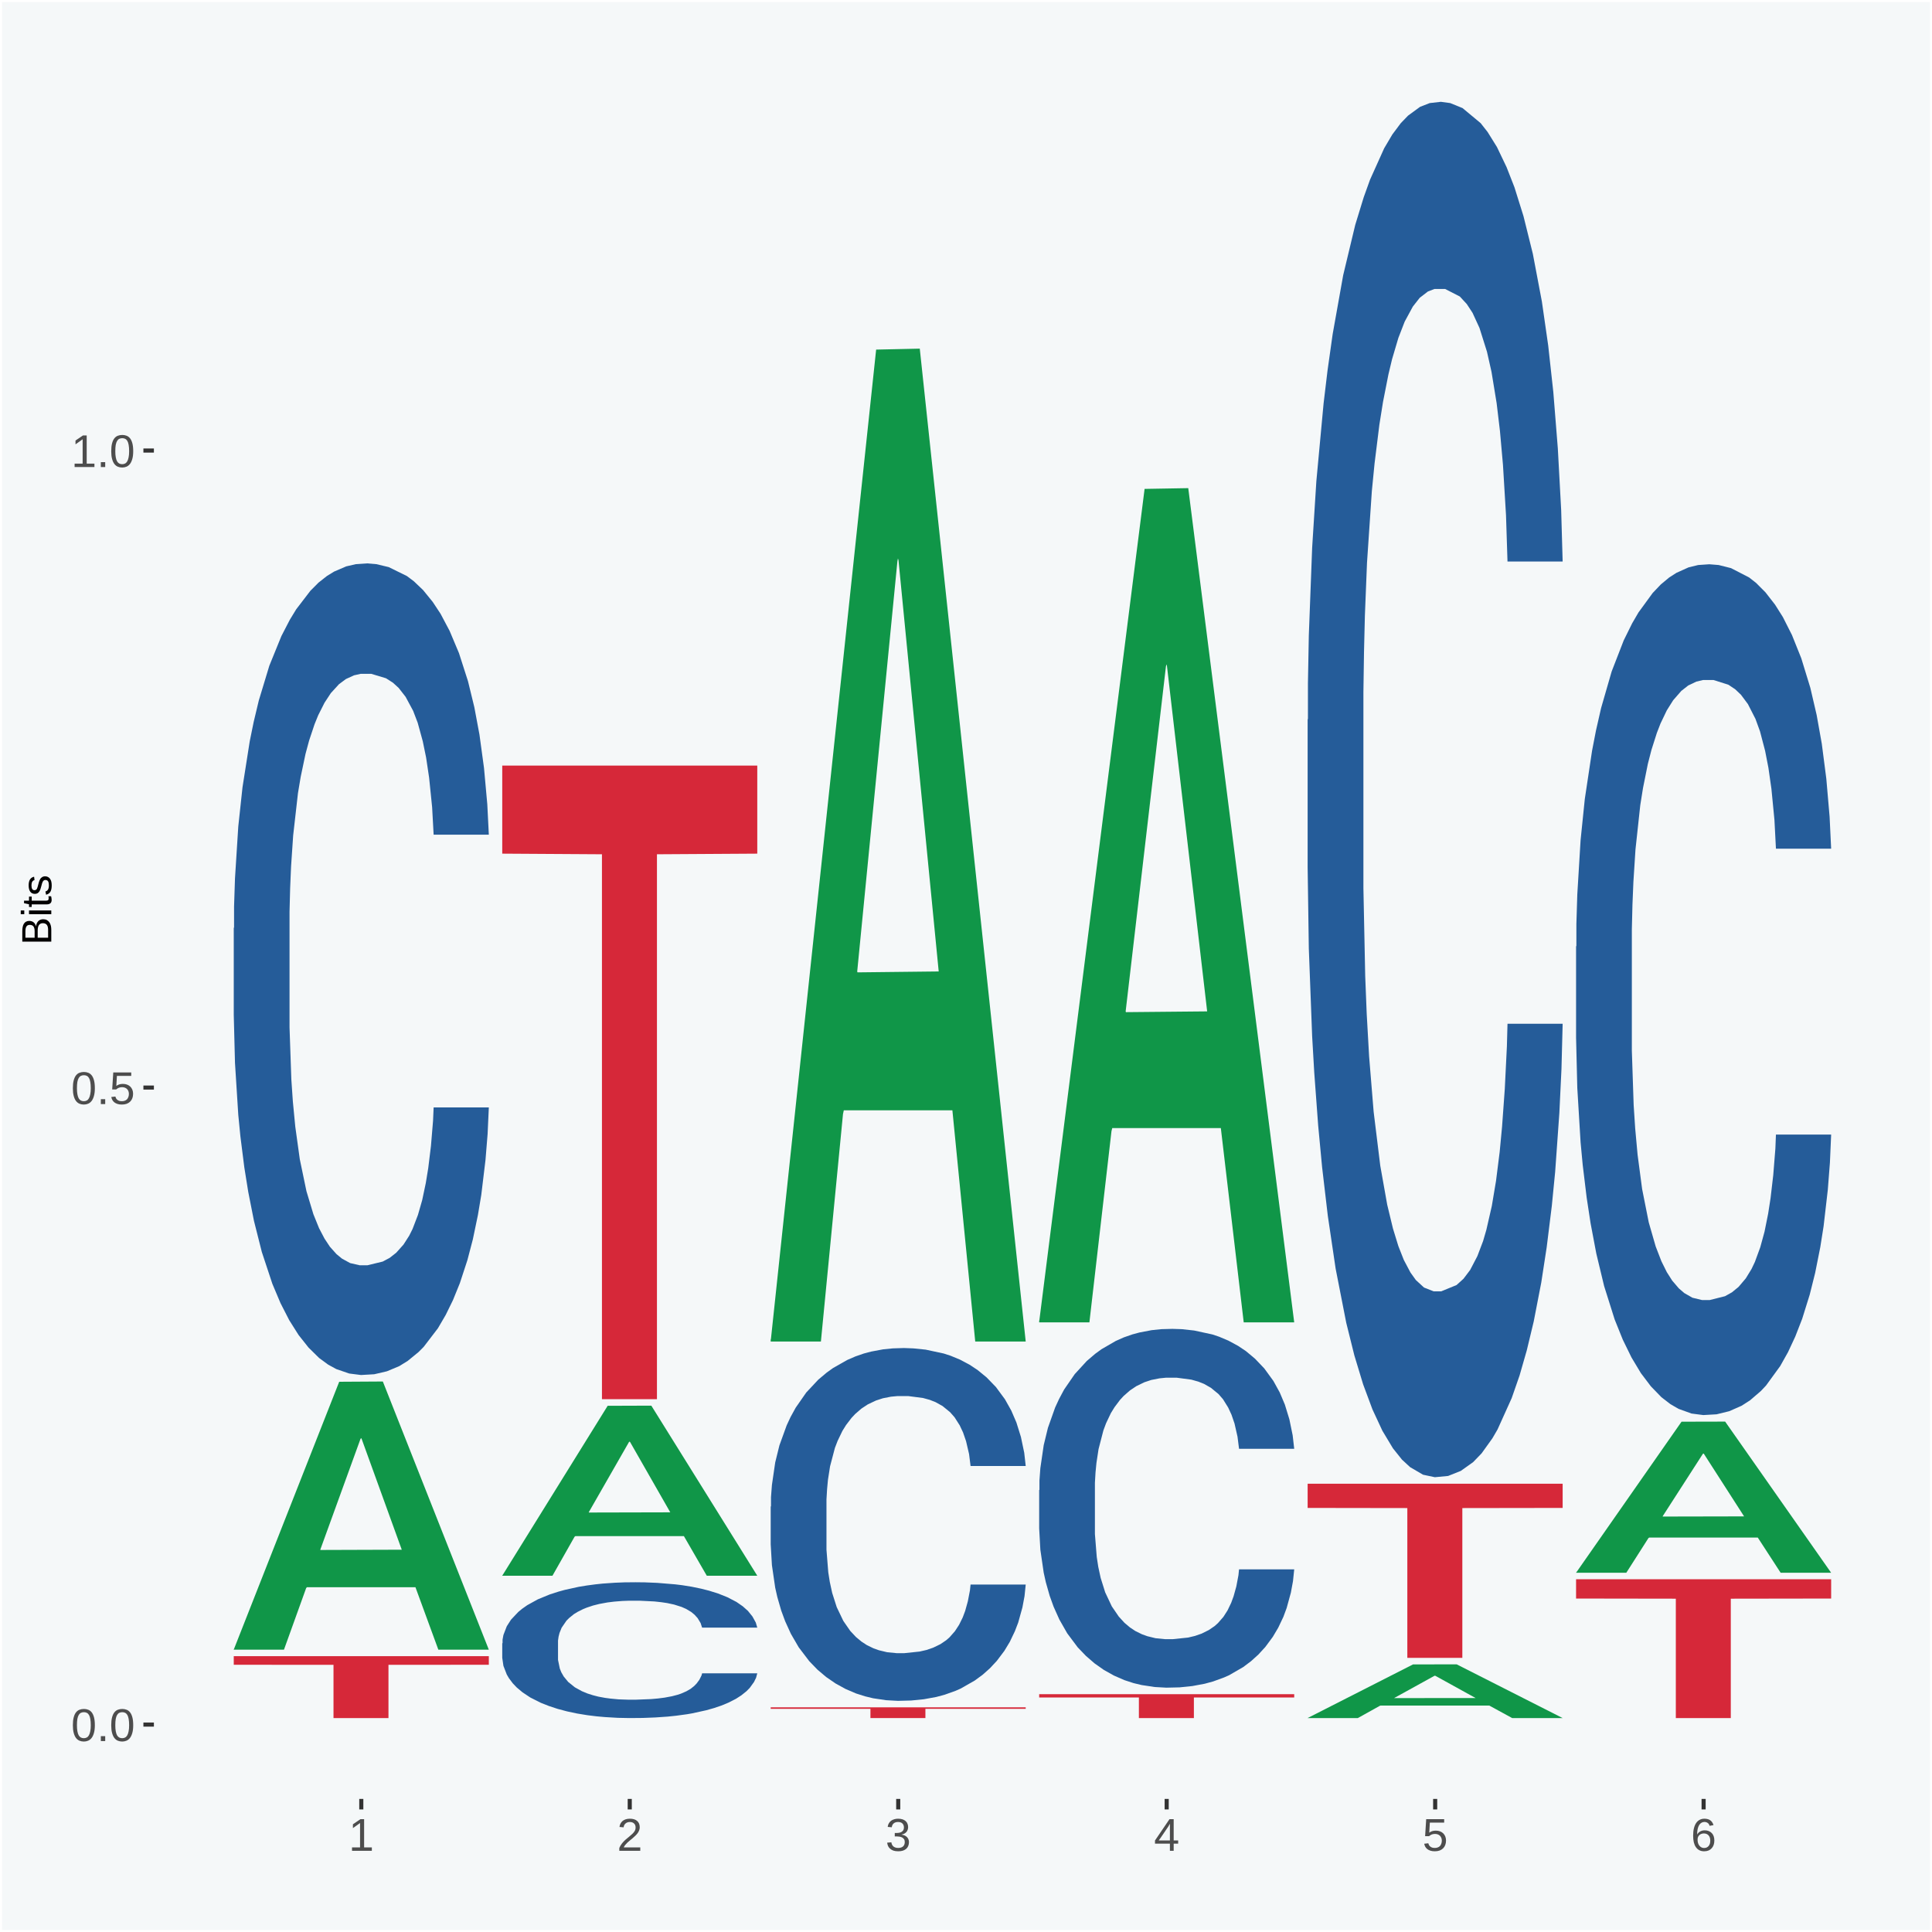 <?xml version="1.0" encoding="UTF-8"?>
<svg xmlns="http://www.w3.org/2000/svg" xmlns:xlink="http://www.w3.org/1999/xlink" width="504pt" height="504pt" viewBox="0 0 504 504" version="1.1">
<defs>
<g>
<symbol overflow="visible" id="glyph0-0">
<path style="stroke:none;" d="M 0.406 0 L 0.406 -8 L 3.594 -8 L 3.594 0 Z M 0.797 -0.406 L 3.188 -0.406 L 3.188 -7.594 L 0.797 -7.594 Z M 0.797 -0.406 "/>
</symbol>
<symbol overflow="visible" id="glyph0-1">
<path style="stroke:none;" d="M 6.203 -4.125 C 6.203 -3.332 6.125 -2.664 5.969 -2.125 C 5.82 -1.582 5.617 -1.145 5.359 -0.812 C 5.098 -0.477 4.789 -0.238 4.438 -0.094 C 4.094 0.051 3.723 0.125 3.328 0.125 C 2.922 0.125 2.539 0.051 2.188 -0.094 C 1.844 -0.238 1.539 -0.477 1.281 -0.812 C 1.031 -1.145 0.832 -1.582 0.688 -2.125 C 0.539 -2.664 0.469 -3.332 0.469 -4.125 C 0.469 -4.957 0.539 -5.645 0.688 -6.188 C 0.832 -6.738 1.035 -7.176 1.297 -7.5 C 1.555 -7.82 1.859 -8.047 2.203 -8.172 C 2.555 -8.305 2.941 -8.375 3.359 -8.375 C 3.754 -8.375 4.125 -8.305 4.469 -8.172 C 4.812 -8.047 5.113 -7.82 5.375 -7.5 C 5.633 -7.176 5.836 -6.738 5.984 -6.188 C 6.129 -5.645 6.203 -4.957 6.203 -4.125 Z M 5.141 -4.125 C 5.141 -4.781 5.098 -5.328 5.016 -5.766 C 4.941 -6.203 4.828 -6.551 4.672 -6.812 C 4.516 -7.07 4.328 -7.254 4.109 -7.359 C 3.891 -7.473 3.641 -7.531 3.359 -7.531 C 3.055 -7.531 2.789 -7.473 2.562 -7.359 C 2.344 -7.254 2.156 -7.07 2 -6.812 C 1.844 -6.551 1.723 -6.203 1.641 -5.766 C 1.566 -5.328 1.531 -4.781 1.531 -4.125 C 1.531 -3.5 1.57 -2.969 1.656 -2.531 C 1.738 -2.094 1.852 -1.742 2 -1.484 C 2.156 -1.223 2.344 -1.035 2.562 -0.922 C 2.789 -0.805 3.047 -0.75 3.328 -0.75 C 3.609 -0.75 3.859 -0.805 4.078 -0.922 C 4.305 -1.035 4.492 -1.223 4.641 -1.484 C 4.797 -1.742 4.914 -2.094 5 -2.531 C 5.094 -2.969 5.141 -3.5 5.141 -4.125 Z M 5.141 -4.125 "/>
</symbol>
<symbol overflow="visible" id="glyph0-2">
<path style="stroke:none;" d="M 1.094 0 L 1.094 -1.281 L 2.234 -1.281 L 2.234 0 Z M 1.094 0 "/>
</symbol>
<symbol overflow="visible" id="glyph0-3">
<path style="stroke:none;" d="M 6.172 -2.688 C 6.172 -2.27 6.109 -1.891 5.984 -1.547 C 5.859 -1.203 5.672 -0.906 5.422 -0.656 C 5.18 -0.414 4.879 -0.223 4.516 -0.078 C 4.148 0.055 3.723 0.125 3.234 0.125 C 2.805 0.125 2.43 0.07 2.109 -0.031 C 1.785 -0.133 1.508 -0.273 1.281 -0.453 C 1.062 -0.629 0.883 -0.836 0.75 -1.078 C 0.625 -1.316 0.535 -1.57 0.484 -1.844 L 1.547 -1.969 C 1.586 -1.812 1.645 -1.66 1.719 -1.516 C 1.801 -1.367 1.91 -1.238 2.047 -1.125 C 2.18 -1.008 2.348 -0.914 2.547 -0.844 C 2.742 -0.781 2.984 -0.75 3.266 -0.75 C 3.535 -0.75 3.781 -0.789 4 -0.875 C 4.227 -0.957 4.422 -1.078 4.578 -1.234 C 4.734 -1.398 4.852 -1.602 4.938 -1.844 C 5.031 -2.082 5.078 -2.359 5.078 -2.672 C 5.078 -2.922 5.035 -3.148 4.953 -3.359 C 4.867 -3.578 4.75 -3.766 4.594 -3.922 C 4.445 -4.078 4.258 -4.195 4.031 -4.281 C 3.812 -4.363 3.562 -4.406 3.281 -4.406 C 3.113 -4.406 2.953 -4.391 2.797 -4.359 C 2.648 -4.328 2.516 -4.285 2.391 -4.234 C 2.266 -4.18 2.148 -4.117 2.047 -4.047 C 1.941 -3.973 1.844 -3.895 1.75 -3.812 L 0.719 -3.812 L 1 -8.25 L 5.688 -8.25 L 5.688 -7.359 L 1.953 -7.359 L 1.797 -4.734 C 1.984 -4.879 2.219 -5.004 2.5 -5.109 C 2.781 -5.211 3.113 -5.266 3.5 -5.266 C 3.914 -5.266 4.285 -5.203 4.609 -5.078 C 4.941 -4.953 5.223 -4.773 5.453 -4.547 C 5.68 -4.316 5.859 -4.047 5.984 -3.734 C 6.109 -3.422 6.172 -3.07 6.172 -2.688 Z M 6.172 -2.688 "/>
</symbol>
<symbol overflow="visible" id="glyph0-4">
<path style="stroke:none;" d="M 0.922 0 L 0.922 -0.891 L 3.016 -0.891 L 3.016 -7.25 L 1.156 -5.922 L 1.156 -6.922 L 3.109 -8.25 L 4.078 -8.25 L 4.078 -0.891 L 6.094 -0.891 L 6.094 0 Z M 0.922 0 "/>
</symbol>
<symbol overflow="visible" id="glyph0-5">
<path style="stroke:none;" d="M 0.609 0 L 0.609 -0.75 C 0.805 -1.207 1.047 -1.609 1.328 -1.953 C 1.617 -2.305 1.922 -2.625 2.234 -2.906 C 2.555 -3.188 2.867 -3.445 3.172 -3.688 C 3.484 -3.938 3.766 -4.18 4.016 -4.422 C 4.266 -4.66 4.469 -4.91 4.625 -5.172 C 4.781 -5.441 4.859 -5.742 4.859 -6.078 C 4.859 -6.316 4.82 -6.523 4.75 -6.703 C 4.676 -6.879 4.57 -7.023 4.438 -7.141 C 4.312 -7.266 4.156 -7.359 3.969 -7.422 C 3.781 -7.484 3.578 -7.516 3.359 -7.516 C 3.141 -7.516 2.938 -7.484 2.75 -7.422 C 2.57 -7.367 2.41 -7.281 2.266 -7.156 C 2.117 -7.039 2 -6.895 1.906 -6.719 C 1.812 -6.551 1.754 -6.352 1.734 -6.125 L 0.656 -6.219 C 0.688 -6.508 0.766 -6.785 0.891 -7.047 C 1.023 -7.316 1.203 -7.551 1.422 -7.75 C 1.648 -7.945 1.922 -8.098 2.234 -8.203 C 2.555 -8.316 2.93 -8.375 3.359 -8.375 C 3.766 -8.375 4.125 -8.328 4.438 -8.234 C 4.758 -8.141 5.031 -7.992 5.25 -7.797 C 5.477 -7.609 5.648 -7.375 5.766 -7.094 C 5.879 -6.812 5.938 -6.488 5.938 -6.125 C 5.938 -5.844 5.883 -5.578 5.781 -5.328 C 5.688 -5.078 5.555 -4.836 5.391 -4.609 C 5.223 -4.379 5.031 -4.16 4.812 -3.953 C 4.594 -3.742 4.363 -3.535 4.125 -3.328 C 3.895 -3.129 3.656 -2.93 3.406 -2.734 C 3.164 -2.535 2.938 -2.336 2.719 -2.141 C 2.508 -1.941 2.32 -1.738 2.156 -1.531 C 1.988 -1.332 1.859 -1.117 1.766 -0.891 L 6.078 -0.891 L 6.078 0 Z M 0.609 0 "/>
</symbol>
<symbol overflow="visible" id="glyph0-6">
<path style="stroke:none;" d="M 6.141 -2.281 C 6.141 -1.906 6.078 -1.566 5.953 -1.266 C 5.836 -0.973 5.66 -0.723 5.422 -0.516 C 5.18 -0.305 4.883 -0.145 4.531 -0.031 C 4.188 0.07 3.789 0.125 3.344 0.125 C 2.832 0.125 2.398 0.062 2.047 -0.062 C 1.703 -0.195 1.414 -0.367 1.188 -0.578 C 0.957 -0.785 0.785 -1.02 0.672 -1.281 C 0.566 -1.551 0.492 -1.832 0.453 -2.125 L 1.547 -2.219 C 1.578 -2 1.633 -1.801 1.719 -1.625 C 1.801 -1.445 1.914 -1.289 2.062 -1.156 C 2.207 -1.031 2.383 -0.93 2.594 -0.859 C 2.801 -0.785 3.051 -0.75 3.344 -0.75 C 3.875 -0.75 4.289 -0.879 4.594 -1.141 C 4.895 -1.41 5.047 -1.801 5.047 -2.312 C 5.047 -2.613 4.977 -2.859 4.844 -3.047 C 4.707 -3.234 4.539 -3.379 4.344 -3.484 C 4.145 -3.586 3.926 -3.656 3.688 -3.688 C 3.445 -3.727 3.227 -3.75 3.031 -3.75 L 2.438 -3.75 L 2.438 -4.656 L 3.016 -4.656 C 3.211 -4.656 3.414 -4.676 3.625 -4.719 C 3.844 -4.758 4.039 -4.832 4.219 -4.938 C 4.395 -5.051 4.539 -5.195 4.656 -5.375 C 4.77 -5.562 4.828 -5.797 4.828 -6.078 C 4.828 -6.523 4.695 -6.875 4.438 -7.125 C 4.188 -7.383 3.801 -7.516 3.281 -7.516 C 2.82 -7.516 2.445 -7.395 2.156 -7.156 C 1.875 -6.914 1.707 -6.578 1.656 -6.141 L 0.594 -6.234 C 0.633 -6.598 0.734 -6.91 0.891 -7.172 C 1.047 -7.441 1.242 -7.664 1.484 -7.844 C 1.734 -8.02 2.008 -8.148 2.312 -8.234 C 2.625 -8.328 2.953 -8.375 3.297 -8.375 C 3.754 -8.375 4.148 -8.316 4.484 -8.203 C 4.816 -8.086 5.086 -7.93 5.297 -7.734 C 5.516 -7.535 5.672 -7.301 5.766 -7.031 C 5.867 -6.77 5.922 -6.488 5.922 -6.188 C 5.922 -5.945 5.883 -5.723 5.812 -5.516 C 5.75 -5.305 5.645 -5.113 5.5 -4.938 C 5.363 -4.77 5.188 -4.625 4.969 -4.5 C 4.75 -4.383 4.488 -4.297 4.188 -4.234 L 4.188 -4.219 C 4.52 -4.176 4.805 -4.098 5.047 -3.984 C 5.297 -3.867 5.5 -3.723 5.656 -3.547 C 5.82 -3.379 5.941 -3.188 6.016 -2.969 C 6.098 -2.75 6.141 -2.52 6.141 -2.281 Z M 6.141 -2.281 "/>
</symbol>
<symbol overflow="visible" id="glyph0-7">
<path style="stroke:none;" d="M 5.156 -1.875 L 5.156 0 L 4.172 0 L 4.172 -1.875 L 0.281 -1.875 L 0.281 -2.688 L 4.062 -8.25 L 5.156 -8.25 L 5.156 -2.703 L 6.328 -2.703 L 6.328 -1.875 Z M 4.172 -7.062 C 4.16 -7.039 4.141 -7.004 4.109 -6.953 C 4.078 -6.898 4.039 -6.836 4 -6.766 C 3.957 -6.691 3.914 -6.617 3.875 -6.547 C 3.844 -6.473 3.812 -6.414 3.781 -6.375 L 1.656 -3.25 C 1.633 -3.219 1.602 -3.176 1.562 -3.125 C 1.531 -3.07 1.492 -3.02 1.453 -2.969 C 1.422 -2.914 1.383 -2.863 1.344 -2.812 C 1.301 -2.77 1.27 -2.734 1.25 -2.703 L 4.172 -2.703 Z M 4.172 -7.062 "/>
</symbol>
<symbol overflow="visible" id="glyph0-8">
<path style="stroke:none;" d="M 6.141 -2.703 C 6.141 -2.285 6.082 -1.906 5.969 -1.562 C 5.852 -1.219 5.68 -0.922 5.453 -0.672 C 5.234 -0.422 4.957 -0.223 4.625 -0.078 C 4.289 0.055 3.91 0.125 3.484 0.125 C 3.004 0.125 2.582 0.031 2.219 -0.156 C 1.863 -0.344 1.566 -0.609 1.328 -0.953 C 1.086 -1.297 0.906 -1.719 0.781 -2.219 C 0.664 -2.727 0.609 -3.301 0.609 -3.938 C 0.609 -4.676 0.676 -5.32 0.812 -5.875 C 0.945 -6.426 1.141 -6.883 1.391 -7.25 C 1.648 -7.625 1.961 -7.906 2.328 -8.094 C 2.691 -8.281 3.102 -8.375 3.562 -8.375 C 3.844 -8.375 4.102 -8.344 4.344 -8.281 C 4.594 -8.227 4.816 -8.133 5.016 -8 C 5.223 -7.875 5.398 -7.703 5.547 -7.484 C 5.703 -7.273 5.828 -7.016 5.922 -6.703 L 4.906 -6.516 C 4.801 -6.867 4.629 -7.125 4.391 -7.281 C 4.148 -7.445 3.867 -7.531 3.547 -7.531 C 3.266 -7.531 3.004 -7.457 2.766 -7.312 C 2.535 -7.176 2.336 -6.973 2.172 -6.703 C 2.004 -6.43 1.875 -6.086 1.781 -5.672 C 1.695 -5.266 1.656 -4.789 1.656 -4.25 C 1.852 -4.602 2.125 -4.875 2.469 -5.062 C 2.812 -5.25 3.207 -5.344 3.656 -5.344 C 4.031 -5.344 4.367 -5.281 4.672 -5.156 C 4.984 -5.031 5.25 -4.852 5.469 -4.625 C 5.688 -4.406 5.852 -4.129 5.969 -3.797 C 6.082 -3.473 6.141 -3.109 6.141 -2.703 Z M 5.078 -2.656 C 5.078 -2.938 5.039 -3.191 4.969 -3.422 C 4.895 -3.66 4.785 -3.859 4.641 -4.016 C 4.504 -4.18 4.332 -4.305 4.125 -4.391 C 3.926 -4.484 3.688 -4.531 3.406 -4.531 C 3.219 -4.531 3.023 -4.5 2.828 -4.438 C 2.629 -4.383 2.453 -4.289 2.297 -4.156 C 2.141 -4.031 2.008 -3.863 1.906 -3.656 C 1.812 -3.457 1.766 -3.207 1.766 -2.906 C 1.766 -2.602 1.801 -2.316 1.875 -2.047 C 1.957 -1.785 2.07 -1.555 2.219 -1.359 C 2.363 -1.172 2.539 -1.02 2.75 -0.906 C 2.957 -0.789 3.191 -0.734 3.453 -0.734 C 3.703 -0.734 3.926 -0.773 4.125 -0.859 C 4.332 -0.953 4.504 -1.082 4.641 -1.25 C 4.785 -1.414 4.895 -1.613 4.969 -1.844 C 5.039 -2.082 5.078 -2.352 5.078 -2.656 Z M 5.078 -2.656 "/>
</symbol>
<symbol overflow="visible" id="glyph1-0">
<path style="stroke:none;" d="M 0 -0.359 L -7.328 -0.359 L -7.328 -3.281 L 0 -3.281 Z M -0.359 -0.734 L -0.359 -2.922 L -6.969 -2.922 L -6.969 -0.734 Z M -0.359 -0.734 "/>
</symbol>
<symbol overflow="visible" id="glyph1-1">
<path style="stroke:none;" d="M -2.125 -6.75 C -1.75 -6.75 -1.426 -6.676 -1.156 -6.531 C -0.883 -6.383 -0.66 -6.18 -0.484 -5.922 C -0.316 -5.672 -0.191 -5.375 -0.109 -5.031 C -0.035 -4.695 0 -4.344 0 -3.969 L 0 -0.906 L -7.562 -0.906 L -7.562 -3.656 C -7.562 -4.07 -7.523 -4.441 -7.453 -4.766 C -7.391 -5.098 -7.281 -5.379 -7.125 -5.609 C -6.977 -5.836 -6.789 -6.008 -6.562 -6.125 C -6.332 -6.25 -6.055 -6.312 -5.734 -6.312 C -5.523 -6.312 -5.328 -6.281 -5.141 -6.219 C -4.953 -6.164 -4.781 -6.078 -4.625 -5.953 C -4.477 -5.836 -4.348 -5.688 -4.234 -5.5 C -4.129 -5.32 -4.047 -5.113 -3.984 -4.875 C -3.953 -5.176 -3.883 -5.441 -3.781 -5.672 C -3.676 -5.91 -3.539 -6.109 -3.375 -6.266 C -3.219 -6.43 -3.031 -6.551 -2.812 -6.625 C -2.602 -6.707 -2.375 -6.75 -2.125 -6.75 Z M -5.609 -5.281 C -6.016 -5.281 -6.305 -5.141 -6.484 -4.859 C -6.66 -4.586 -6.75 -4.188 -6.75 -3.656 L -6.75 -1.922 L -4.344 -1.922 L -4.344 -3.656 C -4.344 -3.957 -4.375 -4.211 -4.438 -4.422 C -4.5 -4.629 -4.582 -4.797 -4.688 -4.922 C -4.801 -5.047 -4.93 -5.133 -5.078 -5.188 C -5.234 -5.25 -5.41 -5.281 -5.609 -5.281 Z M -2.219 -5.719 C -2.457 -5.719 -2.66 -5.672 -2.828 -5.578 C -2.992 -5.492 -3.129 -5.367 -3.234 -5.203 C -3.348 -5.047 -3.426 -4.848 -3.469 -4.609 C -3.52 -4.379 -3.547 -4.125 -3.547 -3.844 L -3.547 -1.922 L -0.828 -1.922 L -0.828 -3.922 C -0.828 -4.18 -0.848 -4.422 -0.891 -4.641 C -0.93 -4.859 -1.004 -5.047 -1.109 -5.203 C -1.211 -5.367 -1.352 -5.492 -1.531 -5.578 C -1.719 -5.672 -1.945 -5.719 -2.219 -5.719 Z M -2.219 -5.719 "/>
</symbol>
<symbol overflow="visible" id="glyph1-2">
<path style="stroke:none;" d="M -7.047 -0.734 L -7.969 -0.734 L -7.969 -1.703 L -7.047 -1.703 Z M 0 -0.734 L -5.812 -0.734 L -5.812 -1.703 L 0 -1.703 Z M 0 -0.734 "/>
</symbol>
<symbol overflow="visible" id="glyph1-3">
<path style="stroke:none;" d="M -0.047 -2.969 C -0.004 -2.82 0.023 -2.672 0.047 -2.516 C 0.078 -2.367 0.094 -2.195 0.094 -2 C 0.094 -1.227 -0.348 -0.844 -1.234 -0.844 L -5.109 -0.844 L -5.109 -0.172 L -5.812 -0.172 L -5.812 -0.875 L -7.109 -1.156 L -7.109 -1.812 L -5.812 -1.812 L -5.812 -2.875 L -5.109 -2.875 L -5.109 -1.812 L -1.438 -1.812 C -1.156 -1.812 -0.957 -1.852 -0.844 -1.938 C -0.738 -2.031 -0.688 -2.191 -0.688 -2.422 C -0.688 -2.516 -0.691 -2.602 -0.703 -2.688 C -0.711 -2.77 -0.727 -2.863 -0.75 -2.969 Z M -0.047 -2.969 "/>
</symbol>
<symbol overflow="visible" id="glyph1-4">
<path style="stroke:none;" d="M -1.609 -5.109 C -1.336 -5.109 -1.094 -5.051 -0.875 -4.938 C -0.664 -4.832 -0.488 -4.68 -0.344 -4.484 C -0.195 -4.285 -0.082 -4.039 0 -3.75 C 0.07 -3.457 0.109 -3.125 0.109 -2.75 C 0.109 -2.406 0.082 -2.098 0.031 -1.828 C -0.02 -1.555 -0.102 -1.316 -0.219 -1.109 C -0.332 -0.91 -0.484 -0.742 -0.672 -0.609 C -0.859 -0.473 -1.086 -0.375 -1.359 -0.312 L -1.531 -1.156 C -1.219 -1.238 -0.988 -1.41 -0.844 -1.672 C -0.695 -1.93 -0.625 -2.289 -0.625 -2.75 C -0.625 -2.957 -0.641 -3.145 -0.672 -3.312 C -0.703 -3.488 -0.75 -3.641 -0.812 -3.766 C -0.883 -3.891 -0.977 -3.984 -1.094 -4.047 C -1.207 -4.117 -1.352 -4.156 -1.531 -4.156 C -1.707 -4.156 -1.848 -4.113 -1.953 -4.031 C -2.066 -3.957 -2.16 -3.844 -2.234 -3.688 C -2.316 -3.539 -2.383 -3.363 -2.438 -3.156 C -2.5 -2.945 -2.562 -2.719 -2.625 -2.469 C -2.688 -2.238 -2.754 -2.008 -2.828 -1.781 C -2.898 -1.551 -3 -1.344 -3.125 -1.156 C -3.25 -0.969 -3.398 -0.816 -3.578 -0.703 C -3.766 -0.586 -4 -0.531 -4.281 -0.531 C -4.812 -0.531 -5.211 -0.719 -5.484 -1.094 C -5.766 -1.477 -5.906 -2.031 -5.906 -2.75 C -5.906 -3.395 -5.789 -3.906 -5.562 -4.281 C -5.332 -4.656 -4.973 -4.895 -4.484 -5 L -4.375 -4.125 C -4.52 -4.094 -4.645 -4.035 -4.75 -3.953 C -4.852 -3.867 -4.938 -3.766 -5 -3.641 C -5.062 -3.516 -5.102 -3.375 -5.125 -3.219 C -5.156 -3.07 -5.172 -2.914 -5.172 -2.75 C -5.172 -2.312 -5.102 -1.988 -4.969 -1.781 C -4.844 -1.582 -4.645 -1.484 -4.375 -1.484 C -4.219 -1.484 -4.086 -1.52 -3.984 -1.594 C -3.879 -1.664 -3.789 -1.77 -3.719 -1.906 C -3.656 -2.051 -3.598 -2.219 -3.547 -2.406 C -3.492 -2.602 -3.438 -2.816 -3.375 -3.047 C -3.332 -3.203 -3.289 -3.359 -3.25 -3.516 C -3.207 -3.68 -3.156 -3.836 -3.094 -3.984 C -3.031 -4.141 -2.957 -4.285 -2.875 -4.422 C -2.789 -4.555 -2.688 -4.672 -2.562 -4.766 C -2.445 -4.867 -2.312 -4.953 -2.156 -5.016 C -2 -5.078 -1.816 -5.109 -1.609 -5.109 Z M -1.609 -5.109 "/>
</symbol>
</g>
<clipPath id="clip1">
  <path d="M 40.148 5.48 L 498.52 5.48 L 498.52 469.281 L 40.148 469.281 Z M 40.148 5.48 "/>
</clipPath>
</defs>
<g id="surface1">
<rect x="0" y="0" width="504" height="504" style="fill:rgb(96.078%,97.255%,97.647%);fill-opacity:1;stroke:none;"/>
<path style="fill:none;stroke-width:1.07;stroke-linecap:round;stroke-linejoin:round;stroke:rgb(100%,100%,100%);stroke-opacity:1;stroke-miterlimit:10;" d="M 0 0 L 504 0 L 504 504 L 0 504 Z M 0 0 " transform="matrix(1,0,0,-1,0,504)"/>
<g clip-path="url(#clip1)" clip-rule="nonzero">
<path style=" stroke:none;fill-rule:nonzero;fill:rgb(96.078%,97.255%,97.647%);fill-opacity:1;" d="M 40.148 469.281 L 498.52 469.281 L 498.52 5.48 L 40.148 5.48 Z M 40.148 469.281 "/>
</g>
<path style=" stroke:none;fill-rule:nonzero;fill:rgb(6.274%,58.824%,28.235%);fill-opacity:1;" d="M 60.98 430.219 L 61.051 430.148 L 88.488 360.461 L 99.871 360.391 L 127.52 430.352 L 114.352 430.352 L 108.379 414.059 L 80.051 414.059 L 79.852 414.32 L 74.078 430.352 L 60.98 430.352 L 60.98 430.219 L 83.621 404.34 L 104.809 404.27 L 94.32 375.301 L 94.18 375.172 L 94.039 375.371 L 83.551 404.27 L 83.621 404.34 Z M 60.98 430.219 "/>
<path style=" stroke:none;fill-rule:nonzero;fill:rgb(14.51%,36.078%,60.001%);fill-opacity:1;" d="M 60.98 242.102 L 61.059 241.91 L 61.059 236.5 L 61.301 229.148 L 62.16 215.609 L 63.262 205.371 L 65.148 193.379 L 66.172 188.352 L 67.512 182.738 L 70.262 173.66 L 73.41 165.922 L 75.609 161.672 L 77.262 158.961 L 80.961 154.129 L 83.078 152 L 85.281 150.262 L 87.172 149.102 L 90.32 147.75 L 92.828 147.172 L 95.738 146.969 L 98.18 147.172 L 101.41 147.941 L 106.129 150.262 L 107.93 151.609 L 110.371 153.93 L 112.891 157.031 L 114.93 160.121 L 117.289 164.57 L 119.73 170.371 L 122.09 177.719 L 123.738 184.48 L 125.078 191.641 L 126.262 200.34 L 127.121 209.809 L 127.52 217.738 L 113.121 217.738 L 112.73 210.59 L 111.941 202.852 L 111.16 197.629 L 110.289 193.379 L 108.961 188.539 L 107.781 185.449 L 105.809 181.781 L 104 179.461 L 102.512 178.102 L 100.699 176.941 L 96.852 175.781 L 94.09 175.781 L 92.359 176.172 L 90.238 177.141 L 88.43 178.488 L 86.309 180.809 L 84.66 183.32 L 83 186.609 L 82.059 188.93 L 80.641 193.18 L 79.699 196.672 L 78.441 202.66 L 77.73 206.91 L 76.48 217.93 L 75.93 226.059 L 75.691 231.66 L 75.531 237.852 L 75.531 268.012 L 76 281.551 L 76.398 287.352 L 77.031 293.922 L 78.211 302.43 L 79.941 310.738 L 81.75 316.738 L 83.238 320.41 L 84.66 323.121 L 86.07 325.25 L 87.801 327.18 L 89.219 328.34 L 91.34 329.5 L 93.859 330.078 L 95.82 330.078 L 99.828 329.109 L 101.641 328.148 L 103.371 326.789 L 105.262 324.672 L 106.75 322.352 L 107.621 320.609 L 109.031 316.93 L 110.141 313.059 L 111.078 308.621 L 111.711 304.75 L 112.422 298.949 L 112.969 292.379 L 113.121 288.898 L 127.52 288.898 L 127.199 295.859 L 126.648 302.621 L 125.551 311.711 L 124.68 316.93 L 123.352 323.309 L 121.93 328.73 L 119.969 334.719 L 118.16 339.172 L 116.27 343.031 L 114.23 346.52 L 110.531 351.352 L 109.191 352.699 L 106.359 355.02 L 104.16 356.379 L 100.93 357.73 L 97.629 358.5 L 94.172 358.699 L 91.102 358.309 L 87.719 357.148 L 85.602 355.988 L 83.238 354.25 L 80.488 351.539 L 77.891 348.262 L 75.449 344.391 L 73.172 339.941 L 71.051 334.91 L 68.301 326.602 L 66.25 318.48 L 64.762 310.941 L 63.738 304.559 L 62.711 296.441 L 62.16 290.828 L 61.301 277.289 L 60.98 264.73 Z M 60.98 242.102 "/>
<path style=" stroke:none;fill-rule:nonzero;fill:rgb(83.922%,15.686%,22.353%);fill-opacity:1;" d="M 60.98 432.039 L 127.52 432.039 L 127.52 434.289 L 101.34 434.301 L 101.34 448.191 L 87 448.191 L 87 434.301 L 60.98 434.289 Z M 60.98 432.039 "/>
<path style=" stroke:none;fill-rule:nonzero;fill:rgb(6.274%,58.824%,28.235%);fill-opacity:1;" d="M 131.02 410.98 L 131.09 410.941 L 158.52 366.73 L 169.91 366.691 L 197.551 411.059 L 184.379 411.059 L 178.41 400.73 L 150.09 400.73 L 149.879 400.898 L 144.121 411.059 L 131.02 411.059 L 131.02 410.98 L 153.648 394.57 L 174.852 394.52 L 164.352 376.148 L 164.219 376.07 L 164.078 376.191 L 153.578 394.52 L 153.648 394.57 Z M 131.02 410.98 "/>
<path style=" stroke:none;fill-rule:nonzero;fill:rgb(14.51%,36.078%,60.001%);fill-opacity:1;" d="M 131.02 428.68 L 131.102 428.648 L 131.102 427.738 L 131.328 426.512 L 132.199 424.25 L 133.301 422.531 L 135.191 420.52 L 136.211 419.68 L 137.551 418.738 L 140.301 417.219 L 143.441 415.93 L 145.648 415.219 L 147.301 414.762 L 150.988 413.949 L 153.121 413.602 L 155.32 413.309 L 157.211 413.109 L 160.352 412.891 L 162.871 412.789 L 165.781 412.762 L 168.219 412.789 L 171.441 412.922 L 176.16 413.309 L 177.969 413.531 L 180.41 413.922 L 182.922 414.441 L 184.969 414.961 L 187.328 415.699 L 189.762 416.672 L 192.121 417.898 L 193.77 419.039 L 195.109 420.23 L 196.289 421.691 L 197.16 423.27 L 197.551 424.602 L 183.16 424.602 L 182.762 423.398 L 181.98 422.109 L 181.191 421.238 L 180.328 420.52 L 178.988 419.719 L 177.809 419.199 L 175.84 418.578 L 174.039 418.191 L 172.539 417.969 L 170.73 417.77 L 166.879 417.578 L 164.129 417.578 L 162.398 417.641 L 160.27 417.809 L 158.461 418.031 L 156.34 418.422 L 154.691 418.84 L 153.039 419.391 L 152.09 419.781 L 150.68 420.488 L 149.73 421.07 L 148.48 422.078 L 147.77 422.789 L 146.512 424.629 L 145.961 425.988 L 145.719 426.93 L 145.57 427.969 L 145.57 433.02 L 146.039 435.281 L 146.43 436.25 L 147.059 437.352 L 148.238 438.781 L 149.969 440.172 L 151.781 441.172 L 153.27 441.789 L 154.691 442.238 L 156.102 442.602 L 157.84 442.922 L 159.25 443.109 L 161.371 443.309 L 163.891 443.398 L 165.859 443.398 L 169.871 443.238 L 171.68 443.078 L 173.41 442.852 L 175.289 442.5 L 176.789 442.109 L 177.648 441.82 L 179.07 441.199 L 180.172 440.559 L 181.109 439.809 L 181.738 439.16 L 182.449 438.191 L 183 437.09 L 183.16 436.512 L 197.551 436.512 L 197.238 437.68 L 196.68 438.809 L 195.578 440.328 L 194.719 441.199 L 193.379 442.27 L 191.969 443.18 L 190 444.18 L 188.191 444.93 L 186.301 445.57 L 184.262 446.148 L 180.559 446.961 L 179.23 447.191 L 176.391 447.578 L 174.191 447.809 L 170.969 448.031 L 167.672 448.16 L 164.211 448.191 L 161.141 448.129 L 157.762 447.93 L 155.629 447.738 L 153.27 447.449 L 150.52 447 L 147.93 446.449 L 145.488 445.801 L 143.211 445.051 L 141.078 444.211 L 138.328 442.82 L 136.289 441.461 L 134.789 440.199 L 133.77 439.129 L 132.75 437.77 L 132.199 436.828 L 131.328 434.57 L 131.02 432.469 Z M 131.02 428.68 "/>
<path style=" stroke:none;fill-rule:nonzero;fill:rgb(83.922%,15.686%,22.353%);fill-opacity:1;" d="M 131.02 199.719 L 197.551 199.719 L 197.551 222.691 L 171.379 222.852 L 171.379 365 L 157.031 365 L 157.031 222.852 L 131.02 222.691 Z M 131.02 199.719 "/>
<path style=" stroke:none;fill-rule:nonzero;fill:rgb(6.274%,58.824%,28.235%);fill-opacity:1;" d="M 201.051 349.48 L 201.121 349.238 L 228.559 91.199 L 239.941 90.949 L 267.578 349.969 L 254.41 349.969 L 248.449 289.648 L 220.121 289.648 L 219.91 290.629 L 214.148 349.969 L 201.051 349.969 L 201.051 349.48 L 223.691 253.66 L 244.879 253.422 L 234.391 146.16 L 234.25 145.672 L 234.109 146.398 L 223.621 253.422 L 223.691 253.66 Z M 201.051 349.48 "/>
<path style=" stroke:none;fill-rule:nonzero;fill:rgb(14.51%,36.078%,60.001%);fill-opacity:1;" d="M 201.051 393.02 L 201.129 392.93 L 201.129 390.578 L 201.371 387.379 L 202.23 381.5 L 203.328 377.051 L 205.219 371.828 L 206.238 369.648 L 207.578 367.211 L 210.328 363.262 L 213.48 359.898 L 215.68 358.051 L 217.328 356.871 L 221.031 354.77 L 223.148 353.852 L 225.352 353.09 L 227.238 352.59 L 230.391 352 L 232.898 351.75 L 235.809 351.66 L 238.25 351.75 L 241.469 352.078 L 246.191 353.09 L 248 353.68 L 250.441 354.691 L 252.961 356.031 L 255 357.379 L 257.359 359.309 L 259.801 361.828 L 262.16 365.031 L 263.809 367.969 L 265.148 371.078 L 266.328 374.859 L 267.191 378.98 L 267.578 382.43 L 253.191 382.43 L 252.801 379.32 L 252.012 375.949 L 251.23 373.68 L 250.359 371.828 L 249.02 369.73 L 247.84 368.391 L 245.879 366.789 L 244.07 365.781 L 242.578 365.191 L 240.77 364.691 L 236.91 364.191 L 234.16 364.191 L 232.43 364.352 L 230.309 364.77 L 228.5 365.359 L 226.371 366.371 L 224.719 367.461 L 223.07 368.891 L 222.129 369.898 L 220.711 371.75 L 219.77 373.262 L 218.512 375.871 L 217.801 377.719 L 216.539 382.512 L 215.988 386.039 L 215.762 388.48 L 215.602 391.172 L 215.602 404.281 L 216.07 410.16 L 216.469 412.68 L 217.09 415.539 L 218.27 419.238 L 220 422.852 L 221.809 425.461 L 223.309 427.059 L 224.719 428.23 L 226.141 429.16 L 227.871 430 L 229.281 430.5 L 231.41 431.012 L 233.922 431.262 L 235.891 431.262 L 239.898 430.84 L 241.711 430.422 L 243.441 429.828 L 245.328 428.91 L 246.82 427.898 L 247.691 427.141 L 249.102 425.539 L 250.199 423.859 L 251.148 421.93 L 251.781 420.25 L 252.48 417.73 L 253.031 414.871 L 253.191 413.359 L 267.578 413.359 L 267.27 416.379 L 266.719 419.32 L 265.621 423.27 L 264.75 425.539 L 263.422 428.32 L 262 430.672 L 260.031 433.281 L 258.23 435.211 L 256.34 436.891 L 254.289 438.398 L 250.602 440.5 L 249.262 441.09 L 246.43 442.102 L 244.23 442.691 L 241 443.281 L 237.699 443.609 L 234.238 443.699 L 231.172 443.531 L 227.789 443.031 L 225.672 442.52 L 223.309 441.77 L 220.559 440.59 L 217.961 439.16 L 215.52 437.48 L 213.238 435.551 L 211.121 433.359 L 208.371 429.75 L 206.32 426.219 L 204.828 422.941 L 203.801 420.16 L 202.781 416.629 L 202.23 414.199 L 201.371 408.309 L 201.051 402.852 Z M 201.051 393.02 "/>
<path style=" stroke:none;fill-rule:nonzero;fill:rgb(83.922%,15.686%,22.353%);fill-opacity:1;" d="M 201.051 445.391 L 267.578 445.391 L 267.578 445.781 L 241.41 445.781 L 241.41 448.191 L 227.07 448.191 L 227.07 445.781 L 201.051 445.781 Z M 201.051 445.391 "/>
<path style=" stroke:none;fill-rule:nonzero;fill:rgb(6.274%,58.824%,28.235%);fill-opacity:1;" d="M 271.09 344.559 L 271.148 344.352 L 298.59 127.539 L 309.98 127.34 L 337.621 344.969 L 324.449 344.969 L 318.48 294.289 L 290.148 294.289 L 289.949 295.109 L 284.191 344.969 L 271.09 344.969 L 271.09 344.559 L 293.719 264.039 L 314.91 263.84 L 304.422 173.719 L 304.281 173.309 L 304.148 173.93 L 293.648 263.84 L 293.719 264.039 Z M 271.09 344.559 "/>
<path style=" stroke:none;fill-rule:nonzero;fill:rgb(14.51%,36.078%,60.001%);fill-opacity:1;" d="M 271.09 388.719 L 271.16 388.629 L 271.16 386.238 L 271.398 382.988 L 272.27 377.012 L 273.371 372.48 L 275.25 367.18 L 276.281 364.949 L 277.609 362.469 L 280.371 358.461 L 283.512 355.039 L 285.711 353.16 L 287.359 351.961 L 291.059 349.82 L 293.18 348.879 L 295.391 348.109 L 297.27 347.602 L 300.422 347 L 302.941 346.738 L 305.852 346.66 L 308.281 346.738 L 311.512 347.09 L 316.23 348.109 L 318.039 348.711 L 320.469 349.738 L 322.988 351.102 L 325.031 352.469 L 327.391 354.441 L 329.828 357 L 332.191 360.25 L 333.84 363.238 L 335.18 366.41 L 336.359 370.25 L 337.219 374.441 L 337.621 377.949 L 323.23 377.949 L 322.828 374.781 L 322.051 371.359 L 321.262 369.059 L 320.391 367.18 L 319.059 365.039 L 317.879 363.672 L 315.91 362.051 L 314.102 361.02 L 312.609 360.422 L 310.801 359.91 L 306.949 359.398 L 304.191 359.398 L 302.461 359.57 L 300.34 359.988 L 298.531 360.59 L 296.41 361.621 L 294.762 362.73 L 293.109 364.18 L 292.16 365.211 L 290.75 367.09 L 289.801 368.629 L 288.539 371.281 L 287.84 373.16 L 286.578 378.031 L 286.031 381.621 L 285.789 384.102 L 285.629 386.84 L 285.629 400.172 L 286.109 406.16 L 286.5 408.719 L 287.129 411.629 L 288.309 415.391 L 290.039 419.059 L 291.852 421.711 L 293.34 423.34 L 294.762 424.539 L 296.172 425.48 L 297.898 426.328 L 299.32 426.84 L 301.441 427.359 L 303.961 427.609 L 305.922 427.609 L 309.941 427.191 L 311.738 426.762 L 313.469 426.16 L 315.359 425.219 L 316.859 424.191 L 317.719 423.422 L 319.141 421.801 L 320.238 420.09 L 321.18 418.121 L 321.809 416.41 L 322.52 413.852 L 323.07 410.941 L 323.23 409.398 L 337.621 409.398 L 337.301 412.48 L 336.75 415.469 L 335.648 419.488 L 334.789 421.801 L 333.449 424.621 L 332.031 427.012 L 330.07 429.66 L 328.262 431.629 L 326.371 433.34 L 324.328 434.879 L 320.629 437.02 L 319.289 437.609 L 316.461 438.641 L 314.262 439.238 L 311.039 439.84 L 307.73 440.18 L 304.27 440.262 L 301.211 440.09 L 297.82 439.578 L 295.699 439.07 L 293.34 438.301 L 290.59 437.102 L 287.988 435.648 L 285.559 433.941 L 283.281 431.969 L 281.148 429.75 L 278.398 426.07 L 276.352 422.48 L 274.859 419.148 L 273.84 416.328 L 272.82 412.738 L 272.27 410.262 L 271.398 404.281 L 271.09 398.719 Z M 271.09 388.719 "/>
<path style=" stroke:none;fill-rule:nonzero;fill:rgb(83.922%,15.686%,22.353%);fill-opacity:1;" d="M 271.09 441.961 L 337.621 441.961 L 337.621 442.82 L 311.449 442.828 L 311.449 448.191 L 297.102 448.191 L 297.102 442.828 L 271.09 442.82 Z M 271.09 441.961 "/>
<path style=" stroke:none;fill-rule:nonzero;fill:rgb(6.274%,58.824%,28.235%);fill-opacity:1;" d="M 341.121 448.172 L 341.191 448.148 L 368.621 434.191 L 380.012 434.18 L 407.648 448.191 L 394.48 448.191 L 388.512 444.93 L 360.191 444.93 L 359.98 444.98 L 354.219 448.191 L 341.121 448.191 L 341.121 448.172 L 363.75 442.98 L 384.949 442.969 L 374.449 437.172 L 374.32 437.141 L 374.18 437.18 L 363.691 442.969 L 363.75 442.98 Z M 341.121 448.172 "/>
<path style=" stroke:none;fill-rule:nonzero;fill:rgb(14.51%,36.078%,60.001%);fill-opacity:1;" d="M 341.121 187.781 L 341.199 187.449 L 341.199 178.27 L 341.43 165.82 L 342.301 142.879 L 343.398 125.52 L 345.289 105.199 L 346.309 96.68 L 347.648 87.18 L 350.398 71.781 L 353.539 58.672 L 355.75 51.461 L 357.398 46.879 L 361.09 38.68 L 363.219 35.078 L 365.422 32.129 L 367.309 30.172 L 370.449 27.871 L 372.969 26.891 L 375.879 26.559 L 378.32 26.891 L 381.539 28.199 L 386.262 32.129 L 388.07 34.43 L 390.512 38.359 L 393.02 43.602 L 395.07 48.84 L 397.43 56.379 L 399.871 66.211 L 402.23 78.66 L 403.879 90.129 L 405.211 102.25 L 406.391 117 L 407.262 133.051 L 407.648 146.488 L 393.262 146.488 L 392.871 134.371 L 392.078 121.262 L 391.289 112.41 L 390.43 105.199 L 389.09 97.012 L 387.91 91.77 L 385.949 85.539 L 384.141 81.609 L 382.641 79.32 L 380.828 77.352 L 376.98 75.379 L 374.23 75.379 L 372.5 76.039 L 370.371 77.68 L 368.57 79.969 L 366.441 83.898 L 364.789 88.16 L 363.141 93.73 L 362.199 97.672 L 360.781 104.871 L 359.84 110.77 L 358.578 120.93 L 357.871 128.141 L 356.609 146.82 L 356.059 160.578 L 355.828 170.078 L 355.672 180.57 L 355.672 231.68 L 356.141 254.621 L 356.531 264.449 L 357.16 275.59 L 358.34 290.012 L 360.07 304.102 L 361.879 314.262 L 363.379 320.48 L 364.789 325.07 L 366.211 328.68 L 367.941 331.949 L 369.352 333.922 L 371.48 335.879 L 373.988 336.871 L 375.961 336.871 L 379.969 335.23 L 381.781 333.59 L 383.512 331.301 L 385.398 327.691 L 386.891 323.762 L 387.75 320.809 L 389.172 314.59 L 390.27 308.031 L 391.219 300.5 L 391.84 293.941 L 392.551 284.109 L 393.102 272.969 L 393.262 267.07 L 407.648 267.07 L 407.34 278.871 L 406.789 290.34 L 405.691 305.738 L 404.82 314.59 L 403.48 325.398 L 402.07 334.57 L 400.102 344.73 L 398.289 352.27 L 396.41 358.82 L 394.359 364.719 L 390.66 372.91 L 389.328 375.199 L 386.5 379.141 L 384.289 381.43 L 381.07 383.719 L 377.77 385.031 L 374.309 385.359 L 371.238 384.711 L 367.859 382.738 L 365.73 380.77 L 363.379 377.828 L 360.621 373.238 L 358.031 367.672 L 355.59 361.109 L 353.309 353.578 L 351.191 345.059 L 348.43 330.969 L 346.391 317.211 L 344.891 304.43 L 343.871 293.609 L 342.852 279.852 L 342.301 270.352 L 341.43 247.41 L 341.121 226.109 Z M 341.121 187.781 "/>
<path style=" stroke:none;fill-rule:nonzero;fill:rgb(83.922%,15.686%,22.353%);fill-opacity:1;" d="M 341.121 387.059 L 407.648 387.059 L 407.648 393.371 L 381.48 393.41 L 381.48 432.488 L 367.129 432.488 L 367.129 393.41 L 341.121 393.371 Z M 341.121 387.059 "/>
<path style=" stroke:none;fill-rule:nonzero;fill:rgb(6.274%,58.824%,28.235%);fill-opacity:1;" d="M 411.148 410.211 L 411.219 410.18 L 438.66 370.879 L 450.039 370.852 L 477.691 410.289 L 464.52 410.289 L 458.551 401.102 L 430.219 401.102 L 430.02 401.25 L 424.25 410.289 L 411.148 410.289 L 411.148 410.211 L 433.789 395.621 L 454.98 395.578 L 444.488 379.25 L 444.352 379.18 L 444.211 379.289 L 433.719 395.578 L 433.789 395.621 Z M 411.148 410.211 "/>
<path style=" stroke:none;fill-rule:nonzero;fill:rgb(14.51%,36.078%,60.001%);fill-opacity:1;" d="M 411.148 246.93 L 411.23 246.719 L 411.23 241.051 L 411.469 233.34 L 412.328 219.16 L 413.43 208.41 L 415.32 195.852 L 416.34 190.578 L 417.68 184.699 L 420.43 175.172 L 423.578 167.059 L 425.781 162.602 L 427.43 159.77 L 431.129 154.699 L 433.25 152.469 L 435.449 150.641 L 437.34 149.43 L 440.488 148.012 L 443 147.398 L 445.91 147.199 L 448.352 147.398 L 451.578 148.211 L 456.289 150.641 L 458.102 152.059 L 460.539 154.5 L 463.059 157.738 L 465.102 160.98 L 467.461 165.641 L 469.898 171.719 L 472.262 179.43 L 473.91 186.52 L 475.25 194.02 L 476.43 203.141 L 477.289 213.07 L 477.691 221.391 L 463.289 221.391 L 462.898 213.891 L 462.109 205.781 L 461.328 200.309 L 460.461 195.852 L 459.129 190.781 L 457.949 187.539 L 455.98 183.68 L 454.172 181.25 L 452.68 179.828 L 450.871 178.621 L 447.012 177.398 L 444.262 177.398 L 442.531 177.809 L 440.41 178.82 L 438.602 180.238 L 436.48 182.672 L 434.82 185.309 L 433.172 188.75 L 432.23 191.18 L 430.809 195.641 L 429.871 199.289 L 428.609 205.578 L 427.898 210.031 L 426.648 221.59 L 426.102 230.102 L 425.859 235.98 L 425.699 242.469 L 425.699 274.09 L 426.172 288.281 L 426.57 294.359 L 427.199 301.25 L 428.379 310.172 L 430.109 318.879 L 431.922 325.172 L 433.41 329.02 L 434.82 331.859 L 436.238 334.09 L 437.969 336.109 L 439.391 337.328 L 441.512 338.539 L 444.031 339.148 L 445.988 339.148 L 450 338.141 L 451.809 337.129 L 453.539 335.711 L 455.43 333.48 L 456.922 331.039 L 457.789 329.219 L 459.199 325.371 L 460.309 321.32 L 461.25 316.648 L 461.879 312.602 L 462.59 306.52 L 463.141 299.629 L 463.289 295.98 L 477.691 295.98 L 477.371 303.281 L 476.82 310.371 L 475.719 319.898 L 474.852 325.371 L 473.52 332.059 L 472.102 337.73 L 470.141 344.02 L 468.328 348.68 L 466.441 352.73 L 464.391 356.379 L 460.699 361.449 L 459.359 362.871 L 456.531 365.301 L 454.328 366.719 L 451.102 368.141 L 447.801 368.949 L 444.34 369.148 L 441.27 368.75 L 437.891 367.531 L 435.77 366.309 L 433.41 364.488 L 430.66 361.648 L 428.059 358.211 L 425.621 354.148 L 423.34 349.488 L 421.219 344.219 L 418.469 335.5 L 416.422 326.988 L 414.93 319.09 L 413.91 312.398 L 412.879 303.879 L 412.328 298.012 L 411.469 283.82 L 411.148 270.641 Z M 411.148 246.93 "/>
<path style=" stroke:none;fill-rule:nonzero;fill:rgb(83.922%,15.686%,22.353%);fill-opacity:1;" d="M 411.148 411.98 L 477.691 411.98 L 477.691 417.012 L 451.512 417.051 L 451.512 448.191 L 437.172 448.191 L 437.172 417.051 L 411.148 417.012 Z M 411.148 411.98 "/>
<g style="fill:rgb(30.196%,30.196%,30.196%);fill-opacity:1;">
  <use xlink:href="#glyph0-1" x="18.54" y="454.19"/>
  <use xlink:href="#glyph0-2" x="25.212" y="454.19"/>
  <use xlink:href="#glyph0-1" x="28.548" y="454.19"/>
</g>
<g style="fill:rgb(30.196%,30.196%,30.196%);fill-opacity:1;">
  <use xlink:href="#glyph0-1" x="18.54" y="288.02"/>
  <use xlink:href="#glyph0-2" x="25.212" y="288.02"/>
  <use xlink:href="#glyph0-3" x="28.548" y="288.02"/>
</g>
<g style="fill:rgb(30.196%,30.196%,30.196%);fill-opacity:1;">
  <use xlink:href="#glyph0-4" x="18.54" y="121.84"/>
  <use xlink:href="#glyph0-2" x="25.212" y="121.84"/>
  <use xlink:href="#glyph0-1" x="28.548" y="121.84"/>
</g>
<path style="fill:none;stroke-width:1.07;stroke-linecap:butt;stroke-linejoin:round;stroke:rgb(20%,20%,20%);stroke-opacity:1;stroke-miterlimit:10;" d="M 37.41 54.109 L 40.148 54.109 " transform="matrix(1,0,0,-1,0,504)"/>
<path style="fill:none;stroke-width:1.07;stroke-linecap:butt;stroke-linejoin:round;stroke:rgb(20%,20%,20%);stroke-opacity:1;stroke-miterlimit:10;" d="M 37.41 220.289 L 40.148 220.289 " transform="matrix(1,0,0,-1,0,504)"/>
<path style="fill:none;stroke-width:1.07;stroke-linecap:butt;stroke-linejoin:round;stroke:rgb(20%,20%,20%);stroke-opacity:1;stroke-miterlimit:10;" d="M 37.41 386.469 L 40.148 386.469 " transform="matrix(1,0,0,-1,0,504)"/>
<path style="fill:none;stroke-width:1.07;stroke-linecap:butt;stroke-linejoin:round;stroke:rgb(20%,20%,20%);stroke-opacity:1;stroke-miterlimit:10;" d="M 94.25 31.98 L 94.25 34.719 " transform="matrix(1,0,0,-1,0,504)"/>
<path style="fill:none;stroke-width:1.07;stroke-linecap:butt;stroke-linejoin:round;stroke:rgb(20%,20%,20%);stroke-opacity:1;stroke-miterlimit:10;" d="M 164.281 31.98 L 164.281 34.719 " transform="matrix(1,0,0,-1,0,504)"/>
<path style="fill:none;stroke-width:1.07;stroke-linecap:butt;stroke-linejoin:round;stroke:rgb(20%,20%,20%);stroke-opacity:1;stroke-miterlimit:10;" d="M 234.32 31.98 L 234.32 34.719 " transform="matrix(1,0,0,-1,0,504)"/>
<path style="fill:none;stroke-width:1.07;stroke-linecap:butt;stroke-linejoin:round;stroke:rgb(20%,20%,20%);stroke-opacity:1;stroke-miterlimit:10;" d="M 304.352 31.98 L 304.352 34.719 " transform="matrix(1,0,0,-1,0,504)"/>
<path style="fill:none;stroke-width:1.07;stroke-linecap:butt;stroke-linejoin:round;stroke:rgb(20%,20%,20%);stroke-opacity:1;stroke-miterlimit:10;" d="M 374.391 31.98 L 374.391 34.719 " transform="matrix(1,0,0,-1,0,504)"/>
<path style="fill:none;stroke-width:1.07;stroke-linecap:butt;stroke-linejoin:round;stroke:rgb(20%,20%,20%);stroke-opacity:1;stroke-miterlimit:10;" d="M 444.422 31.98 L 444.422 34.719 " transform="matrix(1,0,0,-1,0,504)"/>
<g style="fill:rgb(30.196%,30.196%,30.196%);fill-opacity:1;">
  <use xlink:href="#glyph0-4" x="90.91" y="482.82"/>
</g>
<g style="fill:rgb(30.196%,30.196%,30.196%);fill-opacity:1;">
  <use xlink:href="#glyph0-5" x="160.95" y="482.82"/>
</g>
<g style="fill:rgb(30.196%,30.196%,30.196%);fill-opacity:1;">
  <use xlink:href="#glyph0-6" x="230.98" y="482.82"/>
</g>
<g style="fill:rgb(30.196%,30.196%,30.196%);fill-opacity:1;">
  <use xlink:href="#glyph0-7" x="301.02" y="482.82"/>
</g>
<g style="fill:rgb(30.196%,30.196%,30.196%);fill-opacity:1;">
  <use xlink:href="#glyph0-3" x="371.05" y="482.82"/>
</g>
<g style="fill:rgb(30.196%,30.196%,30.196%);fill-opacity:1;">
  <use xlink:href="#glyph0-8" x="441.08" y="482.82"/>
</g>
<g style="fill:rgb(0%,0%,0%);fill-opacity:1;">
  <use xlink:href="#glyph1-1" x="13.38" y="246.55"/>
  <use xlink:href="#glyph1-2" x="13.38" y="239.213"/>
  <use xlink:href="#glyph1-3" x="13.38" y="236.771"/>
  <use xlink:href="#glyph1-4" x="13.38" y="233.713"/>
</g>
</g>
</svg>
